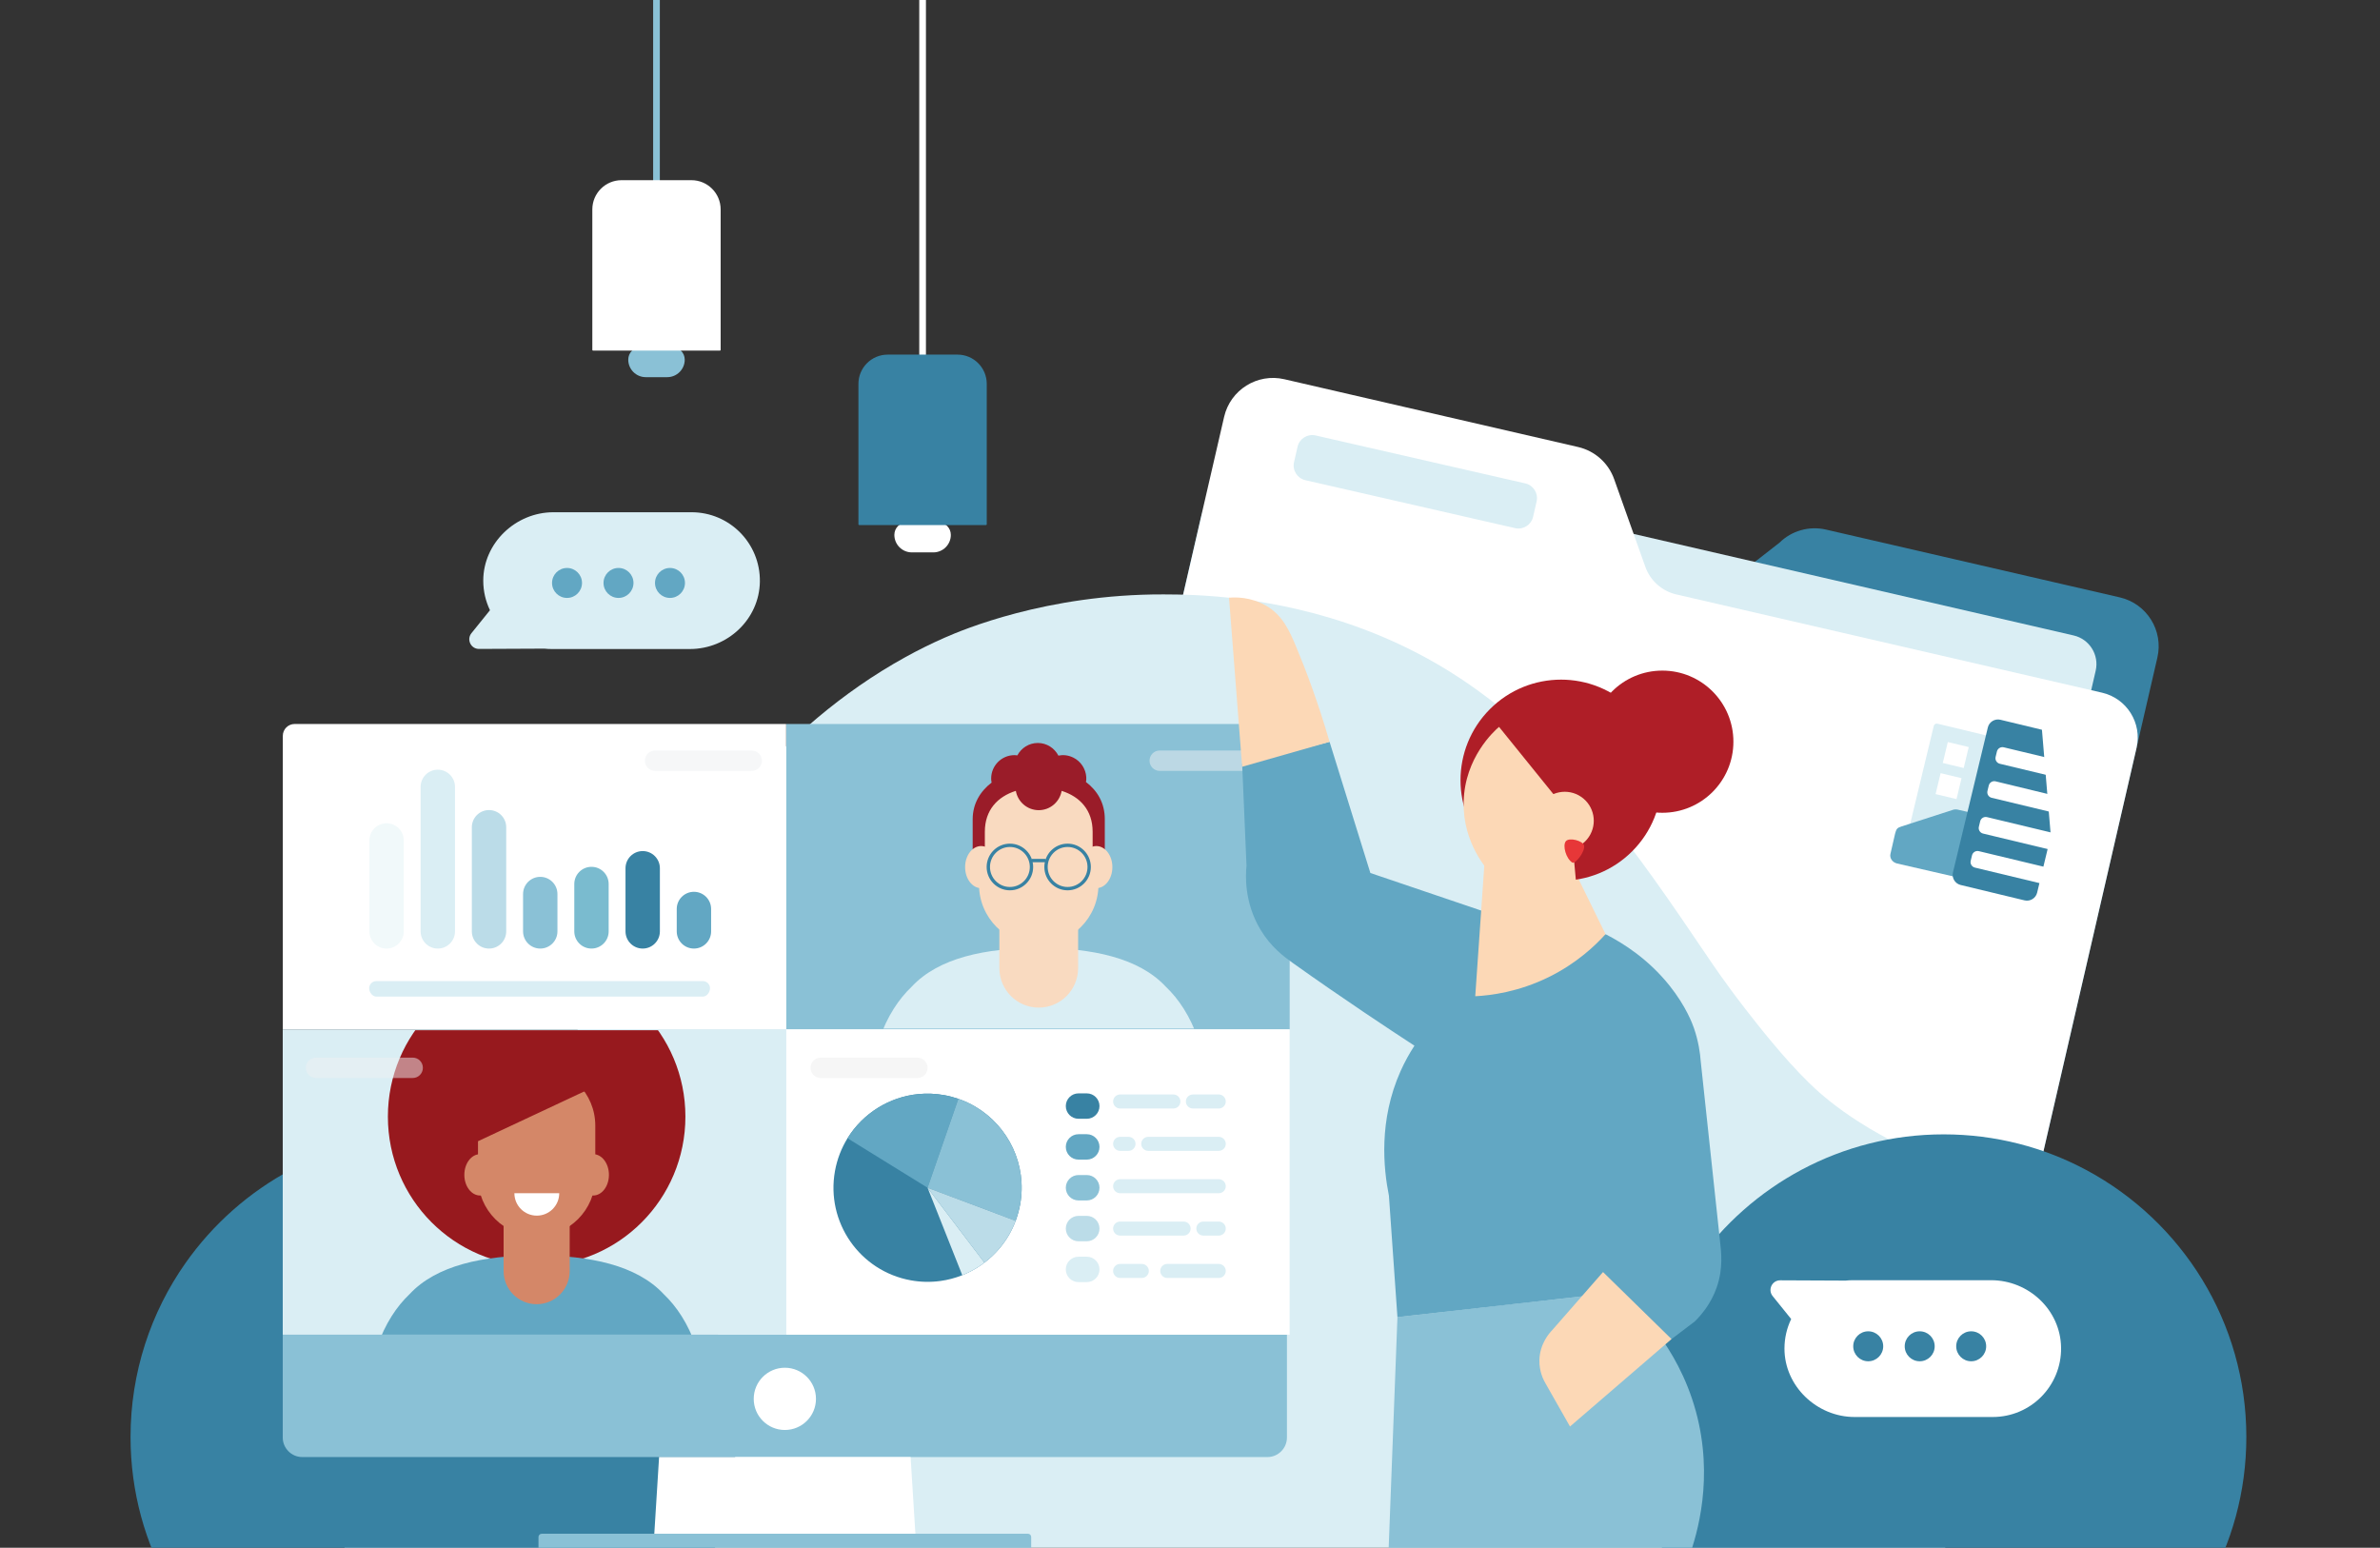 <?xml version="1.0" encoding="utf-8"?>
<svg xmlns="http://www.w3.org/2000/svg" xmlns:xlink="http://www.w3.org/1999/xlink" version="1.1" id="Calque_1" x="0px" y="0px" viewBox="0 0 2848 1852" style="enable-background:new 0 0 2848 1852;">
<rect x="0" y="0" width="2848" height="1852" fill="#333333" stroke="none"/>
<style type="text/css">
	.st0{fill:#FFFFFF;}
	.st1{fill:none;stroke:#FFFFFF;stroke-width:8;stroke-miterlimit:10;}
	.st2{fill:#3882A3;}
	.st3{fill:none;stroke:#8AC1D6;stroke-width:8;stroke-miterlimit:10;}
	.st4{fill:#8AC1D6;}
	.st5{fill:#DAEEF4;}
	.st6{fill:#62A7C3;}
	.st7{fill:#D21217;}
	.st8{fill:#ED9486;}
	.st9{opacity:0.4;fill:#ED9486;}
	.st10{clip-path:url(#SVGID_00000088833549509546672700000002959422486368795047_);}
	.st11{fill:#F9DAC0;}
	.st12{fill:#9A1C29;}
	.st13{fill:none;stroke:#3882A3;stroke-width:4;stroke-miterlimit:10;}
	.st14{fill:none;}
	.st15{clip-path:url(#SVGID_00000016794138640487895740000015843701074428607110_);}
	.st16{fill:#97191E;}
	.st17{fill:#D48768;}
	.st18{opacity:0.5;}
	.st19{fill:#EDF0F2;}
	.st20{fill:#EDEDED;}
	.st21{fill:#AF1E27;}
	.st22{fill:#FCD8B6;}
	.st23{fill:#E73738;}
	.st24{fill:#7ABBCF;}
	.st25{fill:#BBDCE8;}
	.st26{fill:#F1F9FA;}
	.st27{fill:#7C98A1;}
	.st28{fill:none;stroke:#7C97A0;stroke-width:8;stroke-miterlimit:10;}
	.st29{fill:#7C97A0;}
	.st30{fill:#EBEEF0;}
	.st31{fill:#2B6570;}
	.st32{fill:#DADEE0;}
	.st33{fill:#A5B5BC;}
	.st34{clip-path:url(#SVGID_00000163773088950262471390000008101998512038381247_);}
	.st35{fill:none;stroke:#7C97A0;stroke-width:4;stroke-miterlimit:10;}
	.st36{clip-path:url(#SVGID_00000008150494857102284640000008552810312014478509_);}
	.st37{fill:#2A6C77;}
	.st38{fill:#55777F;}
	.st39{fill:#FBBF4B;}
	.st40{fill:none;stroke:#FFEDC6;stroke-width:8;stroke-miterlimit:10;}
	.st41{fill:#FFEDC6;}
	.st42{fill:#FED16E;}
	.st43{fill:#FED580;}
	.st44{fill:#FED16F;}
	.st45{clip-path:url(#SVGID_00000102537365712276343580000011522046248665585324_);}
	.st46{fill:none;stroke:#FFEDC6;stroke-width:4;stroke-miterlimit:10;}
	.st47{clip-path:url(#SVGID_00000067951712748907675790000011451897912909796028_);}
	.st48{fill:#FAB639;}
	.st49{fill:#FFE2AF;}
	.st50{fill:#FFF6E6;}
	.st51{fill:#9664A0;}
	.st52{fill:none;stroke:#F4F0F7;stroke-width:8;stroke-miterlimit:10;}
	.st53{fill:#F4F0F7;}
	.st54{fill:#DECDE5;}
	.st55{fill:#A773AF;}
	.st56{fill:#CAB0D5;}
	.st57{clip-path:url(#SVGID_00000085234712915151219880000011167068713449411755_);}
	.st58{fill:none;stroke:#9765A1;stroke-width:4;stroke-miterlimit:10;}
	.st59{clip-path:url(#SVGID_00000072265420426909078100000003619249557448766902_);}
	.st60{fill:#B890C2;}
	.st61{fill:#8A5691;}
	.st62{fill:#97649D;}
	.st63{fill:#A779B2;}
	.st64{fill:#EEE3F2;}
</style>
<g>
	<line class="st1" x1="1104.02" y1="449.6" x2="1104.02" y2="-821.99"/>
	<path class="st0" d="M1091.18,660.99h25.67c11.57,0,20.96-9.38,20.96-20.96l0,0c0-8.28-6.71-15-15-15h-37.59c-8.28,0-15,6.71-15,15&#xD;&#xA;		l0,0C1070.23,651.61,1079.61,660.99,1091.18,660.99z"/>
	<path class="st2" d="M1062.23,424.34h83.56c19.33,0,35,15.67,35,35v168.06c0,0.49-0.39,0.88-0.88,0.88h-151.8&#xD;&#xA;		c-0.49,0-0.88-0.39-0.88-0.88V459.34C1027.23,440.01,1042.9,424.34,1062.23,424.34z"/>
</g>
<g>
	<line class="st3" x1="785.58" y1="240.86" x2="785.58" y2="-1030.73"/>
	<path class="st4" d="M772.75,451.32h25.67c11.57,0,20.96-9.38,20.96-20.96v0c0-8.28-6.71-15-15-15h-37.59c-8.28,0-15,6.71-15,15v0&#xD;&#xA;		C751.79,441.94,761.18,451.32,772.75,451.32z"/>
	<path class="st0" d="M743.8,215.6h83.56c19.33,0,35,15.67,35,35v168.06c0,0.49-0.39,0.88-0.88,0.88h-151.8&#xD;&#xA;		c-0.49,0-0.88-0.39-0.88-0.88V250.6C708.8,231.27,724.47,215.6,743.8,215.6z"/>
</g>
<g>
	<path class="st5" d="M909.3,695.99c0.33-23.06-8.88-43.98-23.94-59.09c-14.8-14.8-35.26-23.95-57.88-23.95H662.21&#xD;&#xA;		c-45.14,0-84.04,36.91-83.92,82.05c0.03,12.57,2.9,24.49,8,35.11c0.02,0.04,0.01,0.09-0.01,0.12&#xD;&#xA;		c-7.38,9.13-14.77,18.28-22.14,27.44c-6.12,7.6-0.68,18.89,9.08,18.84c26.06-0.13,52.12-0.24,78.18-0.35c0,0,0.01,0,0.01,0&#xD;&#xA;		c2.84,0.32,5.76,0.47,8.71,0.47h165.36C870.55,776.64,908.65,741.05,909.3,695.99z"/>
	<circle class="st6" cx="801.73" cy="697.55" r="17.93"/>
	<circle class="st6" cx="740.12" cy="697.55" r="17.93"/>
	<circle class="st6" cx="678.52" cy="697.55" r="17.93"/>
</g>
<g>
	<path class="st2" d="M2536.6,714.82l-351.6-81.13c-19.97-4.61-40.92,1.29-55.55,15.63l-52.53,40.99&#xD;&#xA;		c-12.53,9.78-28.81,13.38-44.29,9.81l-529.53-122.19c-29.64-6.84-59.22,11.65-66.06,41.29l-141.49,613.15&#xD;&#xA;		c-6.84,29.64,11.65,59.22,41.29,66.06l1016.08,234.47c29.64,6.84,59.22-11.65,66.06-41.29l162.63-704.76&#xD;&#xA;		C2589.08,754.53,2568.93,722.28,2536.6,714.82z"/>
	<path class="st5" d="M1559.86,547.73l921.55,212.66c18.93,4.37,30.74,23.26,26.37,42.19l-125.74,544.91&#xD;&#xA;		c-4.37,18.93-23.26,30.74-42.19,26.37l-921.55-212.66c-18.93-4.37-30.74-23.26-26.37-42.19l125.74-544.91&#xD;&#xA;		C1522.03,555.17,1540.92,543.36,1559.86,547.73z"/>
	<path class="st0" d="M1536.86,453.78l351.6,81.13c19.97,4.61,36.21,19.08,43.08,38.4l37.31,104.89&#xD;&#xA;		c5.92,16.65,19.93,29.13,37.15,33.11l509.39,117.55c29.64,6.84,48.13,36.42,41.29,66.06l-141.49,613.15&#xD;&#xA;		c-6.84,29.64-36.42,48.13-66.06,41.29l-1016.08-234.47c-29.64-6.84-48.13-36.42-41.29-66.06l122.88-532.49l18.61-80.67&#xD;&#xA;		l31.59-136.87C1472.29,466.47,1504.54,446.32,1536.86,453.78z"/>
</g>
<path class="st5" d="M2327.78,1862.04v-467.75c-99.61-39.42-146.15-82.02-163.06-98.58c-31.01-30.3-61.62-69.66-76.1-88.3&#xD;&#xA;	c-24.41-31.44-40.78-55.89-45.41-62.76c-83.32-123.12-174.92-258.44-310.13-342.07c-34.06-21.08-68.41-37.28-101.57-49.76&#xD;&#xA;	c-0.08,0-0.12-0.04-0.23-0.08c-106.83-40.11-201.69-41.41-238.89-41.48c-140.03-0.39-241.48,42.78-261.93,51.77&#xD;&#xA;	c-16.13,7.1-31.75,14.84-46.74,23.12c-77.87,42.9-140.39,99.61-184.85,150.67c-23.31,26.81-41.68,52.04-54.71,72.92&#xD;&#xA;	c-7.73,12.44-15.39,25.86-24.02,40.7c-20.21,34.85-45.56,77.43-88.66,132.89c-8.71,11.23-17.58,22.33-17.58,22.33&#xD;&#xA;	s-0.47,0.59-0.9,1.14c-9.65,12.09-50.43,57.61-57.65,64.87c-21.94,22.06-50.2,41.48-80.14,58.2&#xD;&#xA;	c-59.23,33.09-125.19,55.63-162.91,67.07v465.11H2327.78z"/>
<g>
	<path class="st2" d="M880.51,1719.53c0,65.8-17.57,127.5-48.28,180.65c-7.54,13.09-15.87,25.67-24.96,37.66H229.4&#xD;&#xA;		c-9.09-12-17.43-24.57-24.96-37.66c-30.68-53.17-48.23-114.85-48.23-180.65c0-77.41,24.31-149.17,65.68-208.04&#xD;&#xA;		c65.53-93.21,173.89-154.11,296.47-154.11c61.99,0,120.33,15.58,171.34,43.04C803.29,1461.55,880.51,1581.54,880.51,1719.53z"/>
	<path class="st2" d="M2688.06,1719.53c0,65.8-17.57,127.5-48.28,180.65c-7.54,13.09-15.87,25.67-24.96,37.66h-577.87&#xD;&#xA;		c-9.09-12-17.43-24.57-24.96-37.66c-30.68-53.17-48.23-114.85-48.23-180.65c0-77.41,24.31-149.17,65.68-208.04&#xD;&#xA;		c65.53-93.21,173.89-154.11,296.47-154.11c61.99,0,120.33,15.58,171.34,43.04C2610.84,1461.55,2688.06,1581.54,2688.06,1719.53z"/>
</g>
<g>
	<path class="st5" d="M2374.72,1043.72l-93.7-22.55c-1.93-0.47-3.13-2.43-2.67-4.36l35.67-148.19c0.47-1.93,2.43-3.13,4.36-2.67&#xD;&#xA;		l93.7,22.55c1.93,0.47,3.13,2.43,2.67,4.36l-35.67,148.19C2378.62,1042.99,2376.66,1044.19,2374.72,1043.72z"/>
	<path class="st6" d="M2399.82,1063.08c-43.22-9.94-86.44-19.88-129.66-29.81c-5.58-1.28-9.16-6.41-8-11.44&#xD;&#xA;		c0.05-0.22,4.17-18.14,4.22-18.36c0.51-2.24,0.69-3.46,1.35-5.85c1.16-4.21,1.87-5.24,2.43-5.88c1.27-1.44,2.71-1.95,5.26-2.8&#xD;&#xA;		c5.83-1.95,8.77-2.84,9.65-3.12c1.41-0.46,50.38-16.28,51.79-16.74c0.69-0.22,1.68-0.47,2.92-0.52c1.44-0.06,2.55,0.18,3,0.28&#xD;&#xA;		c2.2,0.49,25.98,5.95,58.61,13.48C2400.86,1009.24,2400.34,1036.16,2399.82,1063.08z"/>
	<path class="st0" d="M2349.85,919l-25.04-6.01l6.01-25.05l25.04,6L2349.85,919z"/>
	<path class="st0" d="M2341.24,956.21l-25.04-6l6.01-25.05l25.04,6L2341.24,956.21z"/>
	<path class="st2" d="M2422.67,1077.38l-76.49-18.41c-6.67-1.6-10.81-8.37-9.2-15.04l41.75-173.47c1.6-6.67,8.37-10.81,15.04-9.2&#xD;&#xA;		l49.7,11.96c3.54,42.32,7.07,84.64,10.61,126.96l-16.37,68C2436.1,1074.84,2429.34,1078.98,2422.67,1077.38z"/>
	<g>
		<g>
			<path class="st0" d="M2451.92,1016.39c-26.3-6.32-52.61-12.63-78.91-18.95c-3.64-0.87-5.89-4.53-5.01-8.18l1.56-6.49&#xD;&#xA;				c0.87-3.64,4.53-5.89,8.18-5.01c25.86,6.21,51.72,12.41,77.58,18.62c0.12,1.51,0.24,3.02,0.36,4.54&#xD;&#xA;				C2454.42,1006.08,2453.17,1011.24,2451.92,1016.39z M2442.13,1057.11c-26.3-6.31-52.59-12.63-78.89-18.94&#xD;&#xA;				c-3.64-0.87-5.89-4.53-5.01-8.18l1.56-6.49c0.87-3.64,4.53-5.89,8.18-5.01c26.28,6.31,52.57,12.62,78.85,18.92&#xD;&#xA;				C2445.25,1043.98,2443.69,1050.55,2442.13,1057.11z M2453.15,971.42c-23.29-5.6-46.58-11.19-69.87-16.79&#xD;&#xA;				c-3.64-0.87-5.89-4.53-5.01-8.18l1.55-6.49c0.87-3.64,4.53-5.89,8.18-5.01c21.13,5.12,42.26,10.24,63.39,15.36&#xD;&#xA;				C2451.98,957.35,2452.56,964.38,2453.15,971.42z M2449.53,927.46c-18.83-4.52-37.66-9.03-56.49-13.55&#xD;&#xA;				c-3.64-0.87-5.89-4.53-5.01-8.18l1.56-6.49c0.87-3.64,4.53-5.89,8.18-5.01l50.09,12.01&#xD;&#xA;				C2448.41,913.31,2448.97,920.39,2449.53,927.46z"/>
		</g>
	</g>
</g>
<path class="st4" d="M1540,1597.1v123.06c0,12.85-10.51,23.36-23.36,23.36H361.71c-12.85,0-23.36-10.51-23.36-23.36V1597.1H1540z"/>
<circle class="st0" cx="939.18" cy="1673.88" r="37.24"/>
<polygon class="st0" points="1089.66,1743.51 788.69,1743.51 782.1,1848.98 1096.25,1848.98"/>
<path class="st4" d="M648.26,1835.28h581.83c2.14,0,3.88,1.75,3.88,3.88v18.99c0,2.14-1.75,3.88-3.88,3.88H648.26&#xD;&#xA;	c-2.14,0-3.88-1.75-3.88-3.88v-18.99C644.38,1837.03,646.12,1835.28,648.26,1835.28z"/>
<g>
	<path class="st4" d="M940.95,1231.71h602.33V880.49c0-7.83-6.35-14.17-14.17-14.17H940.95V1231.71z"/>
	<path class="st0" d="M338.43,1231.71h602.33V866.31H352.6c-7.83,0-14.17,6.35-14.17,14.17V1231.71z"/>
	<rect x="338.35" y="1231.71" class="st5" width="602.33" height="365.39"/>
	<rect x="940.88" y="1231.71" class="st0" width="602.33" height="365.39"/>
</g>
<g>
	<g>
		<g>
			<defs>
				<rect id="SVGID_00000158710874786822825720000010435021809775909302_" x="942.72" y="866.47" width="600.56" height="364.32"/>
			</defs>
			<clipPath id="SVGID_00000114048274314882395210000013800024511235604609_">
				<use xlink:href="#SVGID_00000158710874786822825720000010435021809775909302_" style="overflow:visible;"/>
			</clipPath>
			<g style="clip-path:url(#SVGID_00000114048274314882395210000013800024511235604609_);">
				<path class="st5" d="M1095.16,1433.97l7.38-54.1c2.39,0.84,4.86,1.59,7.43,2.24l3.59,51.86h258.88l3.59-51.86&#xD;&#xA;					c2.57-0.65,5.04-1.4,7.43-2.24l7.38,54.1h60.65l-0.86-78.02c-1.05-94.33-24.71-145.83-55.6-175.28&#xD;&#xA;					c-32.19-34.58-88.23-46.31-152.03-46.31c-63.8,0-119.84,11.73-152.03,46.31c-30.89,29.45-54.55,80.95-55.6,175.28l-0.86,78.02&#xD;&#xA;					H1095.16z"/>
				<path class="st11" d="M1243,1205.71L1243,1205.71c26.02,0,47.12-21.18,47.12-47.3v-88.6h-94.24v88.6&#xD;&#xA;					C1195.88,1184.54,1216.98,1205.71,1243,1205.71z"/>
				<g>
					<g>
						<path class="st11" d="M1243,1130.23L1243,1130.23c39.47,0,71.47-32.12,71.47-71.74v-63.07c0-39.62-32-59.9-71.47-59.9h0&#xD;&#xA;							c-39.47,0-71.47,20.28-71.47,59.9v63.07C1171.53,1098.11,1203.53,1130.23,1243,1130.23z"/>
					</g>
					<path class="st12" d="M1299.5,935.74c0.36-1.54,0.54-3.39,0.38-5.9c-0.65-9.94-6.66-19-15.59-23.33&#xD;&#xA;						c-6.26-3.04-12.29-3.45-17.77-2.35c-4.66-8.94-13.88-15.12-24.64-15.12c-10.67,0-19.82,6.07-24.52,14.9&#xD;&#xA;						c-1.12-0.14-2.23-0.34-3.39-0.34c-15.41,0-27.91,12.54-27.91,28.02c0,1.95,0.2,3.52,0.58,4.78&#xD;&#xA;						c-13.72,10.53-22.69,25.4-22.69,43.87v39.65c0,4.04,3.26,7.31,7.28,7.31l0,0c4.02,0,7.28-3.27,7.28-7.31v-24.67&#xD;&#xA;						c0-25.9,15.18-41.98,37.07-48.9c2.32,13.12,13.68,23.11,27.42,23.11c13.74,0,25.1-9.98,27.42-23.11&#xD;&#xA;						c21.89,6.92,37.07,23.01,37.07,48.9v24.67c0,4.04,3.26,7.31,7.28,7.31l0,0c4.02,0,7.28-3.27,7.28-7.31v-39.65&#xD;&#xA;						C1322.05,960.92,1313.14,946.05,1299.5,935.74z"/>
					<g>
						<path class="st11" d="M1193.29,1037.58c0-13.92-8.6-25.2-19.2-25.2c-10.6,0-19.2,11.28-19.2,25.2s8.6,25.2,19.2,25.2&#xD;&#xA;							C1184.69,1062.78,1193.29,1051.5,1193.29,1037.58z"/>
						<path class="st11" d="M1331.11,1037.58c0-13.92-8.6-25.2-19.2-25.2c-10.6,0-19.2,11.28-19.2,25.2s8.6,25.2,19.2,25.2&#xD;&#xA;							C1322.52,1062.78,1331.11,1051.5,1331.11,1037.58z"/>
					</g>
					<g>
						<g>
							<path class="st13" d="M1303.35,1037.43c0-14.32-11.56-25.93-25.83-25.93c-14.26,0-25.83,11.61-25.83,25.93&#xD;&#xA;								c0,14.32,11.56,25.93,25.83,25.93C1291.79,1063.36,1303.35,1051.75,1303.35,1037.43z"/>
							<path class="st13" d="M1234.31,1037.43c0-14.32-11.56-25.93-25.83-25.93c-14.26,0-25.83,11.61-25.83,25.93&#xD;&#xA;								c0,14.32,11.56,25.93,25.83,25.93C1222.74,1063.36,1234.31,1051.75,1234.31,1037.43z"/>
							<line class="st13" x1="1251.36" y1="1029.75" x2="1234.64" y2="1029.75"/>
						</g>
					</g>
				</g>
				<g>
					<g>
						<g>
							<g>
								<path class="st14" d="M1242.89,899.68L1242.89,899.68c-0.08,0-0.16,0.01-0.25,0.01c0.1,0,0.19-0.01,0.29-0.01&#xD;&#xA;									C1242.92,899.68,1242.91,899.68,1242.89,899.68z"/>
							</g>
						</g>
					</g>
				</g>
			</g>
		</g>
		<g>
			<defs>
				<rect id="SVGID_00000139986995822040827880000007929859061276327331_" x="342.08" y="1232.78" width="600.56" height="364.32"/>
			</defs>
			<clipPath id="SVGID_00000115511930512594763280000011443050370749868179_">
				<use xlink:href="#SVGID_00000139986995822040827880000007929859061276327331_" style="overflow:visible;"/>
			</clipPath>
			<g style="clip-path:url(#SVGID_00000115511930512594763280000011443050370749868179_);">
				<ellipse class="st16" cx="642.17" cy="1336.14" rx="178.01" ry="178.69"/>
				<path class="st6" d="M494.32,1801.85l7.38-54.1c2.39,0.84,4.86,1.59,7.43,2.24l3.59,51.86h258.88l3.59-51.86&#xD;&#xA;					c2.57-0.65,5.04-1.4,7.43-2.24l7.38,54.1h60.65l-0.86-78.02c-1.05-94.33-24.71-145.83-55.6-175.28&#xD;&#xA;					c-32.19-34.58-88.23-46.31-152.03-46.31c-63.8,0-119.84,11.73-152.03,46.31c-30.89,29.45-54.55,80.95-55.6,175.28l-0.86,78.02&#xD;&#xA;					H494.32z"/>
				<g>
					<path class="st17" d="M642.17,1560.61L642.17,1560.61c21.84,0,39.54-17.77,39.54-39.69v-79.29h-79.08v79.29&#xD;&#xA;						C602.63,1542.84,620.33,1560.61,642.17,1560.61z"/>
				</g>
				<g>
					<g>
						<path class="st17" d="M642.17,1479.33L642.17,1479.33c38.76,0,70.18-31.54,70.18-70.44v-61.92&#xD;&#xA;							c0-38.91-31.42-70.44-70.18-70.44l0,0c-38.76,0-70.18,31.54-70.18,70.44v61.92C571.99,1447.79,603.41,1479.33,642.17,1479.33z"/>
					</g>
					<path class="st16" d="M731.87,1290.65c-15.68-33.7-74.38-57.87-122.45-35.34c-48.06,22.53-67.28,83.24-51.6,116.93&#xD;&#xA;						L731.87,1290.65z"/>
					<g>
						<ellipse class="st17" cx="574.5" cy="1405.81" rx="18.85" ry="24.74"/>
						<ellipse class="st17" cx="709.83" cy="1405.81" rx="18.85" ry="24.74"/>
					</g>
				</g>
			</g>
		</g>
	</g>
	<g class="st18">
		<path class="st19" d="M783.81,922.44h115.8c6.71,0,12.14-5.46,12.14-12.19l0,0c0-6.73-5.44-12.19-12.14-12.19h-115.8&#xD;&#xA;			c-6.71,0-12.14,5.46-12.14,12.19l0,0C771.67,916.98,777.1,922.44,783.81,922.44z"/>
		<path class="st19" d="M1387.73,922.44h115.8c6.71,0,12.14-5.46,12.14-12.19l0,0c0-6.73-5.44-12.19-12.14-12.19h-115.8&#xD;&#xA;			c-6.71,0-12.14,5.46-12.14,12.19l0,0C1375.59,916.98,1381.02,922.44,1387.73,922.44z"/>
		<path class="st20" d="M1097.82,1289.93h-115.8c-6.71,0-12.14-5.46-12.14-12.19l0,0c0-6.73,5.44-12.19,12.14-12.19h115.8&#xD;&#xA;			c6.71,0,12.14,5.46,12.14,12.19l0,0C1109.97,1284.47,1104.53,1289.93,1097.82,1289.93z"/>
		<path class="st19" d="M493.9,1289.93H378.1c-6.71,0-12.14-5.46-12.14-12.19l0,0c0-6.73,5.44-12.19,12.14-12.19h115.8&#xD;&#xA;			c6.71,0,12.14,5.46,12.14,12.19l0,0C506.04,1284.47,500.61,1289.93,493.9,1289.93z"/>
	</g>
</g>
<g>
	<path class="st0" d="M2466.37,1612.54c0.33,23.06-8.88,43.98-23.94,59.09c-14.8,14.8-35.26,23.95-57.88,23.95h-165.27&#xD;&#xA;		c-45.14,0-84.04-36.91-83.92-82.05c0.03-12.57,2.9-24.49,8-35.11c0.02-0.04,0.01-0.09-0.01-0.12&#xD;&#xA;		c-7.38-9.13-14.77-18.28-22.14-27.44c-6.12-7.6-0.68-18.89,9.08-18.84c26.06,0.13,52.12,0.24,78.18,0.35c0,0,0.01,0,0.01,0&#xD;&#xA;		c2.84-0.32,5.76-0.47,8.71-0.47h165.36C2427.62,1531.89,2465.72,1567.48,2466.37,1612.54z"/>
	<circle class="st2" cx="2358.8" cy="1610.97" r="17.93"/>
	<circle class="st2" cx="2297.19" cy="1610.97" r="17.93"/>
	<circle class="st2" cx="2235.58" cy="1610.97" r="17.93"/>
</g>
<g>
	<path class="st4" d="M1661.34,1862.93l10.9-286.86c45.01-5.16,90.03-10.27,135.06-15.33c50.79-5.7,101.59-11.34,152.39-16.9&#xD;&#xA;		c8.27,17.58,16.54,35.15,24.81,52.73c14.8,20.12,33.61,51.09,44.87,92.38c21.65,79.37,1.72,146.58-8.19,173.99H1661.34z"/>
	<circle class="st21" cx="1989.2" cy="887.51" r="85.06"/>
	<path class="st6" d="M1921.27,1117.84c-49.2,19.2-98.4,38.4-147.6,57.6c0.31-28.38,0.62-56.76,0.93-85.13&#xD;&#xA;		c-44.91-15.23-89.83-30.45-134.75-45.68c-16.27-52.31-32.55-104.63-48.83-156.94c-34.88,8.72-69.75,17.44-104.63,26.16&#xD;&#xA;		c1.74,40.69,3.49,81.38,5.23,122.07c-1.16,11.71-2.8,44.09,16.86,76.73c12.5,20.75,28.26,32.33,38.36,39.53&#xD;&#xA;		c60.47,43.05,116.11,79.78,145.74,99.1c-5.92,9.07-11.61,19.23-16.66,30.54c-26.31,58.97-20.42,116.34-13.88,148.98&#xD;&#xA;		c3.39,48.43,6.79,96.86,10.18,145.28c73.7-8.29,147.4-16.58,221.09-24.88c26.31,19.61,52.62,39.23,78.93,58.84&#xD;&#xA;		c9.32-2.56,18.63-5.12,27.95-7.68c9.31-7.07,18.62-14.14,27.94-21.2c7.85-7.79,19.37-21.26,26.16-40.69&#xD;&#xA;		c8.07-23.1,5.24-43.1,4.07-54.06c-7.75-72.27-15.5-144.54-23.25-216.81c-0.69-9.27-2.53-23.39-8.14-39.53&#xD;&#xA;		c-1.59-4.58-9.15-25.6-29.06-50.57C1972.74,1147.92,1942.8,1128.83,1921.27,1117.84z"/>
	<path class="st22" d="M1813.19,841.12c15.89,11.24,31.78,22.48,47.66,33.71c18.6,25.77,37.2,51.54,55.8,77.31&#xD;&#xA;		c-9.34,33.02-18.67,66.05-28.01,99.07c10.87,22.21,21.75,44.42,32.62,66.63c-12.62,13.96-34.8,35.02-68.01,51.36&#xD;&#xA;		c-35.92,17.67-68.59,21.88-87.91,22.9c3.86-55.68,7.71-111.35,11.57-167.03C1789.01,963.76,1801.1,902.44,1813.19,841.12z"/>
	<path class="st22" d="M1470.71,715.24c5.23,67.43,10.46,134.85,15.69,202.28c34.87-9.94,69.75-19.89,104.62-29.83&#xD;&#xA;		c-13.98-48.09-28.5-86.34-40.1-114.03c-8.08-19.3-16.31-37.6-35.75-48.83C1496.29,713.92,1477.87,714.59,1470.71,715.24z"/>
	<path class="st22" d="M1918.25,1522.13c27.32,26.74,54.64,53.48,81.96,80.21c-40.49,34.88-80.99,69.75-121.49,104.63&#xD;&#xA;		c-9.69-17.05-19.38-34.1-29.06-51.15c-2.6-4.35-7.93-14.62-7.56-28.48c0.53-19.6,12.1-32.33,15.11-35.46&#xD;&#xA;		C1877.56,1568.63,1897.9,1545.38,1918.25,1522.13z"/>
	
		<ellipse transform="matrix(0.707 -0.707 0.707 0.707 -112.85 1594.524)" class="st21" cx="1868.34" cy="933.48" rx="120.35" ry="120.35"/>
	<path class="st22" d="M1793.78,869.76c21.65,26.78,43.3,53.56,64.95,80.34c8.67,0.34,17.34,0.69,26.01,1.03&#xD;&#xA;		c-0.62,23.66-1.23,47.32-1.85,70.98c1.63,17.75,3.27,35.51,4.9,53.26c-7.42-0.25-15.28-0.87-23.51-2.01&#xD;&#xA;		c-32.04-4.42-58.31-15.01-77.89-25.39c-5.6-5.74-36.18-38.2-34.93-88.65C1752.77,906.43,1788.02,874.76,1793.78,869.76z"/>
	
		<ellipse transform="matrix(0.559 -0.829 0.829 0.559 11.126 1985.664)" class="st22" cx="1872.97" cy="982.37" rx="34.68" ry="34.68"/>
	<path class="st23" d="M1895.58,1011.78c1.47,7.27-10.61,22.53-14.11,20.35c-7.46-4.65-11.8-20.05-7.86-25.35&#xD;&#xA;		C1877.54,1001.47,1894.46,1006.2,1895.58,1011.78"/>
</g>
<g>
	<path class="st6" d="M809.81,1114.49c0,11.36,9.21,20.57,20.57,20.57c11.36,0,20.57-9.21,20.57-20.57v-26.79&#xD;&#xA;		c0-11.36-9.21-20.57-20.57-20.57c-11.36,0-20.57,9.21-20.57,20.57V1114.49z"/>
	<path class="st2" d="M748.51,1114.49c0,11.36,9.21,20.57,20.57,20.57c11.36,0,20.57-9.21,20.57-20.57l0-75.53&#xD;&#xA;		c0-11.36-9.21-20.57-20.57-20.57c-11.36,0-20.57,9.21-20.57,20.57V1114.49z"/>
	<path class="st24" d="M687.22,1114.49c0,11.36,9.21,20.57,20.57,20.57c11.36,0,20.57-9.21,20.57-20.57v-56.68&#xD;&#xA;		c0-11.36-9.21-20.57-20.57-20.57c-11.36,0-20.57,9.21-20.57,20.57V1114.49z"/>
	<path class="st4" d="M625.92,1114.49c0,11.36,9.21,20.57,20.57,20.57c11.36,0,20.57-9.21,20.57-20.57v-44.68&#xD;&#xA;		c0-11.36-9.21-20.57-20.57-20.57c-11.36,0-20.57,9.21-20.57,20.57L625.92,1114.49z"/>
	<path class="st25" d="M564.62,1114.49c0,11.36,9.21,20.57,20.57,20.57c11.36,0,20.57-9.21,20.57-20.57l0-124.6&#xD;&#xA;		c0-11.36-9.21-20.57-20.57-20.57c-11.36,0-20.57,9.21-20.57,20.57L564.62,1114.49z"/>
	<path class="st5" d="M503.33,1114.49c0,11.36,9.21,20.57,20.57,20.57c11.36,0,20.57-9.21,20.57-20.57l0-172.91&#xD;&#xA;		c0-11.36-9.21-20.57-20.57-20.57c-11.36,0-20.57,9.21-20.57,20.57L503.33,1114.49z"/>
	<path class="st26" d="M442.03,1114.49c0,11.36,9.21,20.57,20.57,20.57c11.36,0,20.57-9.21,20.57-20.57l0-108.81&#xD;&#xA;		c0-11.36-9.21-20.57-20.57-20.57c-11.36,0-20.57,9.21-20.57,20.57L442.03,1114.49z"/>
	<path class="st5" d="M841.08,1173.99l-390.76,0c-4.72,0-8.55,3.83-8.55,8.55c0,4.72,3.83,9.99,8.55,9.99l390.76,0&#xD;&#xA;		c4.72,0,8.55-5.27,8.55-9.99C849.63,1177.82,845.8,1173.99,841.08,1173.99"/>
</g>
<g>
	<path class="st2" d="M1089.96,1532.05c12.01,2.17,23.94,2.34,35.41,0.76c17.66-2.44,34.28-9.04,48.6-18.94&#xD;&#xA;		c1.38-0.95,2.73-1.93,4.06-2.95c6.77-5.13,12.97-11.03,18.44-17.6c7.94-9.51,14.39-20.43,18.89-32.45&#xD;&#xA;		c0.18-0.49,0.36-0.98,0.54-1.47c2.09-5.8,3.71-11.87,4.85-18.15c8.59-47.54-14.04-93.48-53.24-116.8&#xD;&#xA;		c-6.47-3.84-13.39-7.07-20.7-9.6c-5.42-1.87-11.04-3.35-16.85-4.39c-10.45-1.88-20.83-2.27-30.9-1.3&#xD;&#xA;		c-35.1,3.4-66.54,23.2-84.89,52.86c-7.22,11.69-12.41,24.89-15,39.22C988.13,1462.44,1028.77,1521,1089.96,1532.05"/>
	<path class="st6" d="M1014.18,1362.04l95.79,59.22l36.85-106.4c-5.42-1.87-11.04-3.35-16.85-4.39c-10.45-1.88-20.83-2.26-30.9-1.3&#xD;&#xA;		C1063.97,1312.57,1032.53,1332.37,1014.18,1362.04"/>
	<path class="st4" d="M1109.96,1421.26l105.41,39.61c0.18-0.48,0.36-0.98,0.53-1.46c2.04-5.82,3.44-11.93,4.85-18.15&#xD;&#xA;		c8.59-47.54-14.04-93.49-53.24-116.8c-6.47-3.84-13.39-7.07-20.7-9.6L1109.96,1421.26z"/>
	<path class="st25" d="M1109.96,1421.25l68.07,89.66c6.77-5.13,12.97-11.03,18.45-17.6c7.94-9.52,14.39-20.44,18.89-32.45&#xD;&#xA;		L1109.96,1421.25z"/>
	<path class="st5" d="M1109.96,1421.25l41.54,104.64c9.45-3.75,18.39-8.77,26.55-14.95L1109.96,1421.25z"/>
</g>
<g>
	<path class="st5" d="M1300.49,1503.77h-9.91c-8.4,0-15.2,6.8-15.2,15.2s6.8,15.2,15.2,15.2h9.91c8.4,0,15.2-6.81,15.2-15.2&#xD;&#xA;		S1308.89,1503.77,1300.49,1503.77"/>
	<path class="st25" d="M1300.49,1454.91h-9.91c-8.39,0-15.2,6.8-15.2,15.2s6.8,15.2,15.2,15.2h9.91c8.4,0,15.2-6.81,15.2-15.2&#xD;&#xA;		C1315.69,1461.72,1308.89,1454.91,1300.49,1454.91"/>
	<path class="st4" d="M1300.49,1406.05h-9.91c-8.4,0-15.2,6.8-15.2,15.2c0,8.39,6.8,15.2,15.2,15.2h9.91c8.4,0,15.2-6.81,15.2-15.2&#xD;&#xA;		C1315.69,1412.86,1308.89,1406.05,1300.49,1406.05"/>
	<path class="st6" d="M1300.49,1357.19h-9.91c-8.4,0-15.2,6.8-15.2,15.2c0,8.4,6.8,15.2,15.2,15.2h9.91c8.4,0,15.2-6.8,15.2-15.2&#xD;&#xA;		C1315.69,1364,1308.89,1357.19,1300.49,1357.19"/>
	<path class="st2" d="M1300.49,1308.33h-9.91c-8.4,0-15.2,6.81-15.2,15.2c0,8.4,6.8,15.2,15.2,15.2h9.91c8.4,0,15.2-6.8,15.2-15.2&#xD;&#xA;		C1315.69,1315.14,1308.89,1308.33,1300.49,1308.33"/>
	<path class="st5" d="M1366.34,1529.2h-25.97c-4.63,0-8.39-3.76-8.39-8.39c0-4.63,3.76-8.39,8.39-8.39h25.97&#xD;&#xA;		c4.63,0,8.39,3.76,8.39,8.39C1374.73,1525.44,1370.98,1529.2,1366.34,1529.2"/>
	<path class="st5" d="M1388.38,1520.81L1388.38,1520.81c0-4.63,3.76-8.39,8.39-8.39h61.66c4.63,0,8.39,3.76,8.39,8.39&#xD;&#xA;		c0,4.63-3.76,8.39-8.39,8.39h-61.66C1392.13,1529.2,1388.38,1525.44,1388.38,1520.81"/>
	<path class="st5" d="M1416.36,1478.5l-75.99,0c-4.63,0-8.39-3.76-8.39-8.39c0-4.63,3.76-8.39,8.39-8.39l75.99,0&#xD;&#xA;		c4.63,0,8.39,3.76,8.39,8.39C1424.75,1474.75,1421,1478.5,1416.36,1478.5"/>
	<path class="st5" d="M1431.57,1470.11L1431.57,1470.11c0-4.63,3.76-8.39,8.39-8.39h18.46c4.63,0,8.39,3.76,8.39,8.39&#xD;&#xA;		c0,4.63-3.76,8.39-8.39,8.39h-18.46C1435.33,1478.5,1431.57,1474.75,1431.57,1470.11"/>
	<path class="st5" d="M1458.42,1427.81l-118.05,0c-4.63,0-8.39-3.76-8.39-8.39c0-4.63,3.76-8.39,8.39-8.39l118.05,0&#xD;&#xA;		c4.63,0,8.39,3.76,8.39,8.39C1466.81,1424.06,1463.06,1427.81,1458.42,1427.81"/>
	<path class="st5" d="M1350.43,1377.12h-10.05c-4.63,0-8.39-3.76-8.39-8.39c0-4.63,3.76-8.39,8.39-8.39h10.05&#xD;&#xA;		c4.63,0,8.39,3.76,8.39,8.39C1358.82,1373.36,1355.06,1377.12,1350.43,1377.12"/>
	<path class="st5" d="M1365.64,1368.73L1365.64,1368.73c0-4.63,3.76-8.39,8.39-8.39l84.4,0c4.63,0,8.39,3.76,8.39,8.39&#xD;&#xA;		c0,4.63-3.76,8.39-8.39,8.39l-84.4,0C1369.4,1377.12,1365.64,1373.36,1365.64,1368.73"/>
	<path class="st5" d="M1404.14,1326.43h-63.77c-4.63,0-8.39-3.76-8.39-8.39c0-4.63,3.76-8.39,8.39-8.39h63.77&#xD;&#xA;		c4.63,0,8.39,3.76,8.39,8.39C1412.53,1322.67,1408.78,1326.43,1404.14,1326.43"/>
	<path class="st5" d="M1419.07,1318.04L1419.07,1318.04c0-4.63,3.76-8.39,8.39-8.39h30.96c4.63,0,8.39,3.76,8.39,8.39&#xD;&#xA;		c0,4.63-3.76,8.39-8.39,8.39h-30.96C1422.82,1326.43,1419.07,1322.67,1419.07,1318.04"/>
</g>
<path class="st0" d="M669.2,1427.81c0,14.82-12.01,26.83-26.83,26.83c-14.82,0-26.83-12.01-26.83-26.83"/>
<path class="st5" d="M1562.02,574.58l250.97,57.39c9.69,2.22,19.34-3.84,21.56-13.53l4.22-18.44c2.22-9.69-3.84-19.34-13.53-21.56&#xD;&#xA;	l-250.97-57.39c-9.69-2.22-19.34,3.84-21.56,13.53l-4.22,18.44C1546.27,562.71,1552.33,572.36,1562.02,574.58z"/>
</svg>